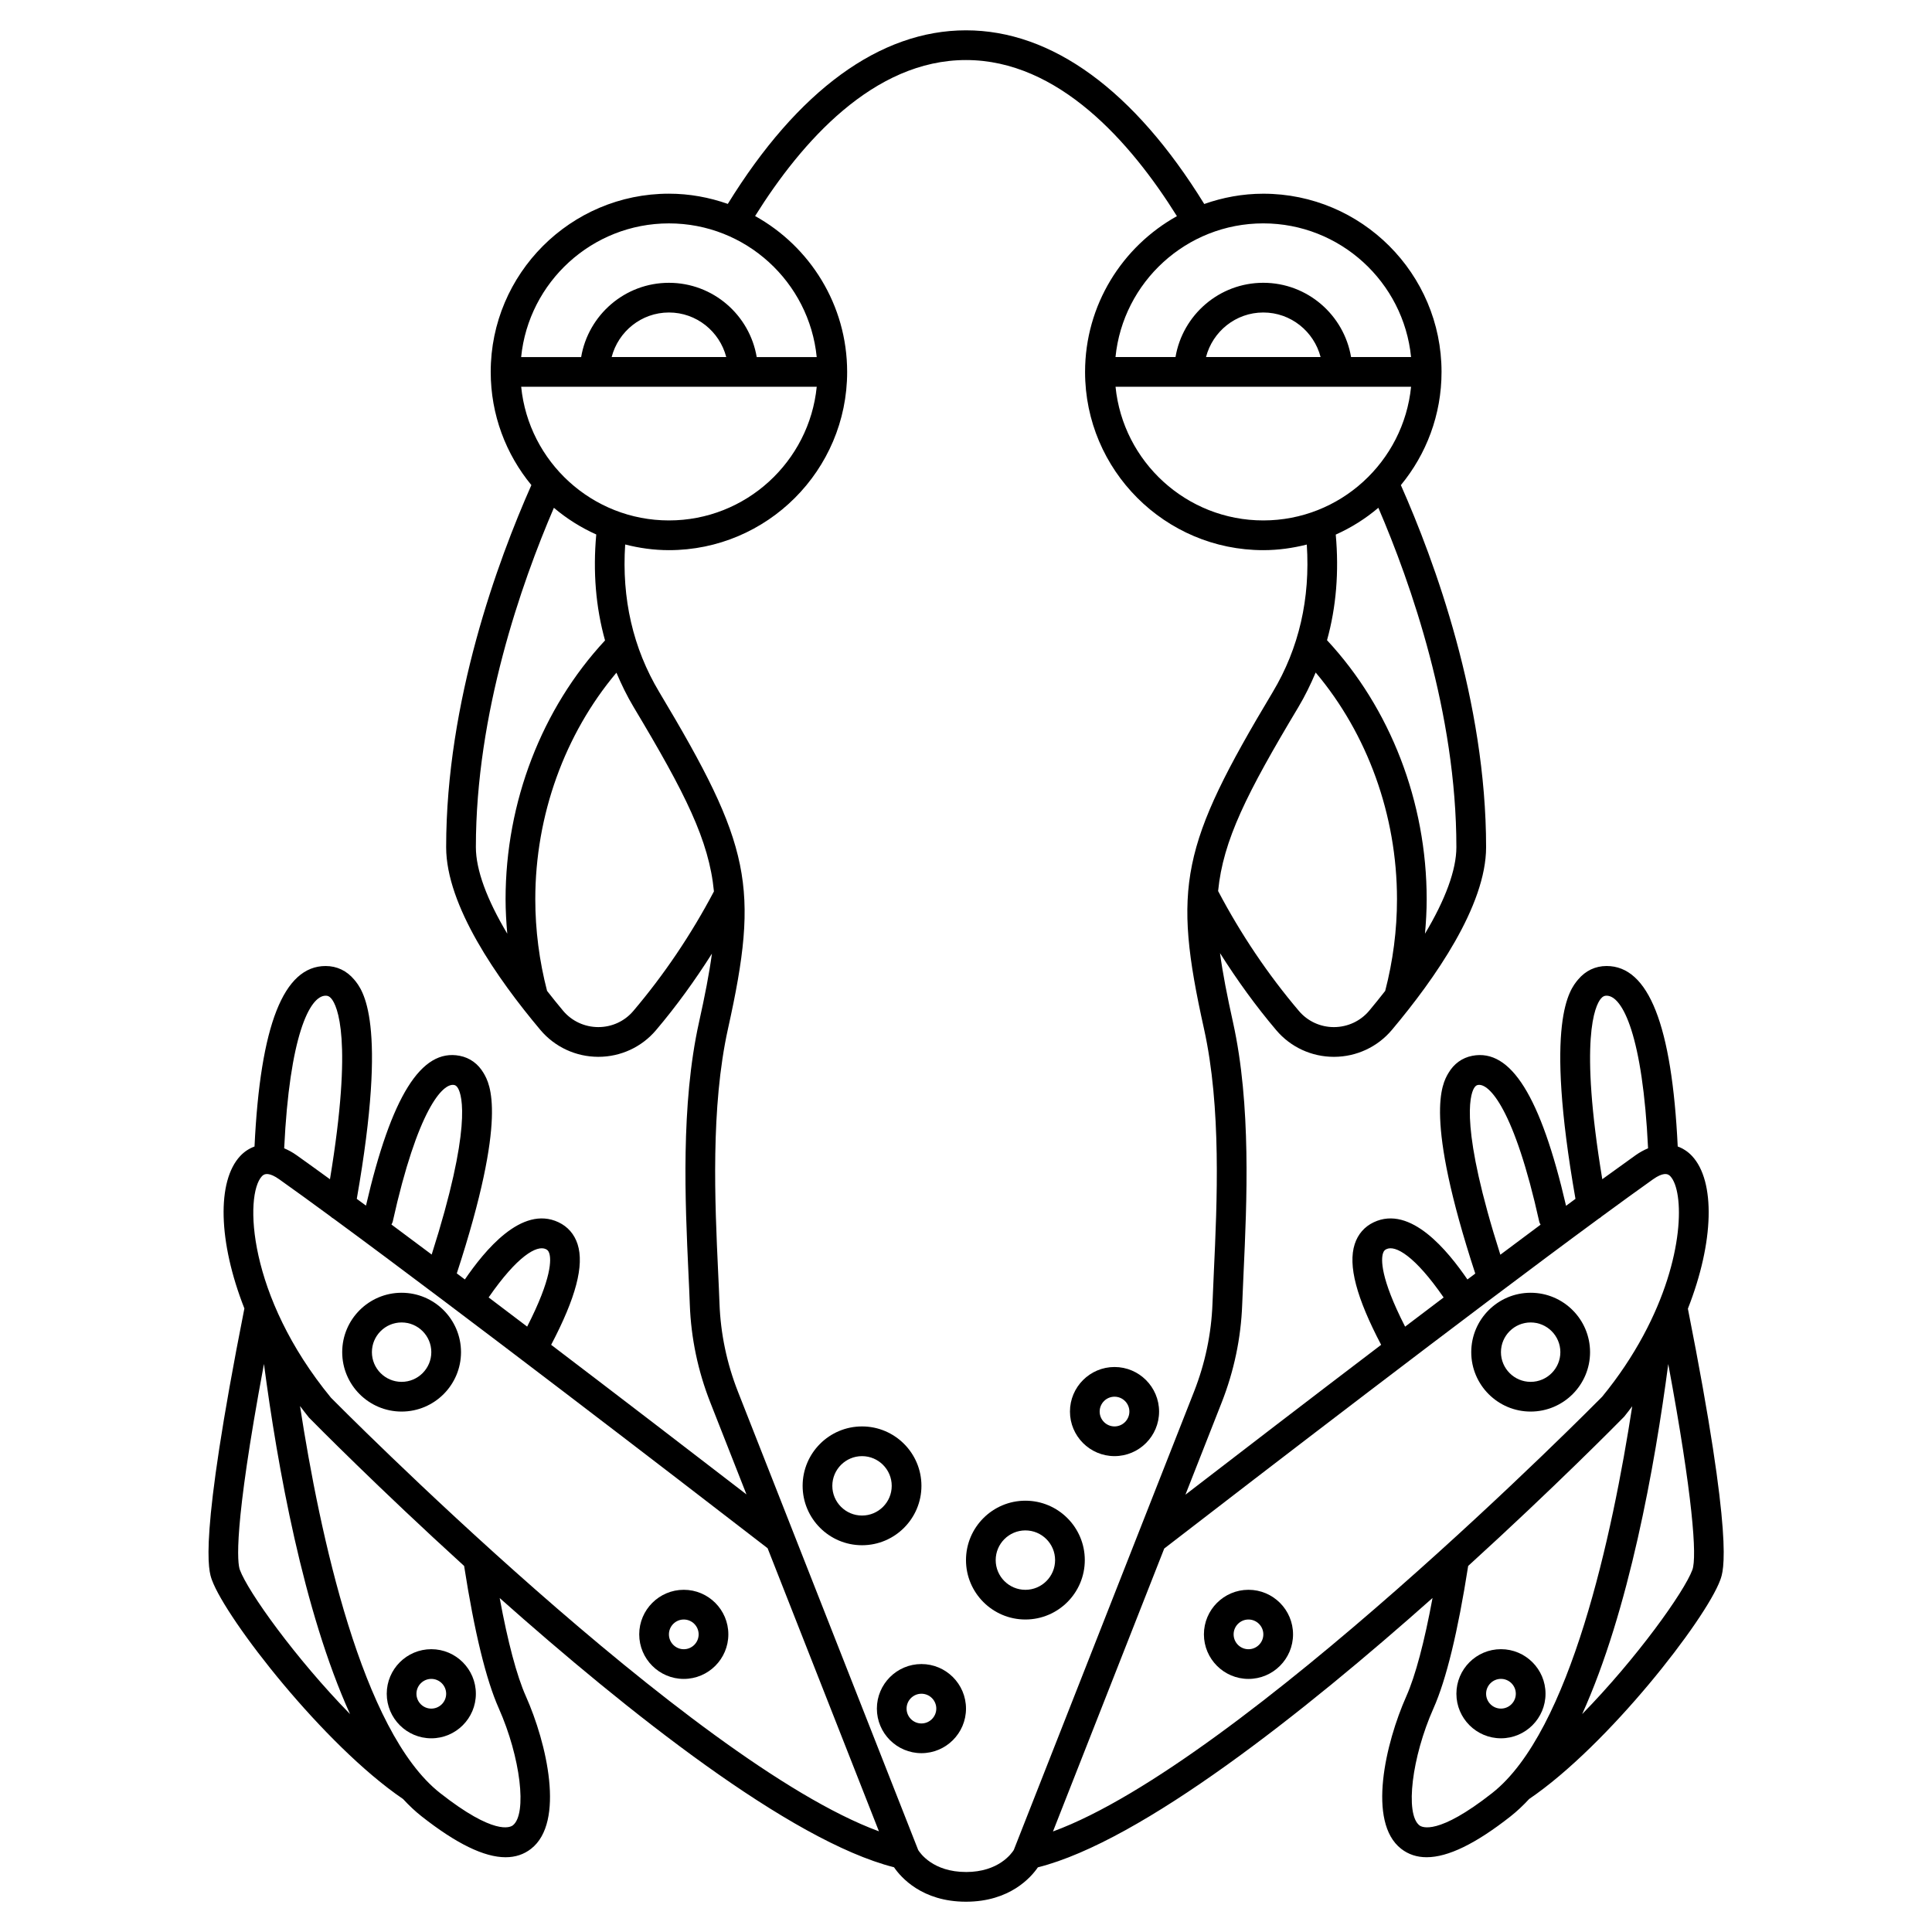 <?xml version="1.0" encoding="UTF-8"?>
<!-- Uploaded to: ICON Repo, www.iconrepo.com, Generator: ICON Repo Mixer Tools -->
<svg fill="#000000" width="800px" height="800px" version="1.1" viewBox="144 144 512 512" xmlns="http://www.w3.org/2000/svg">
 <g>
  <path d="m388.19 537.76c0-8.684-7.062-15.742-15.742-15.742-8.684 0-15.742 7.062-15.742 15.742 0 8.684 7.062 15.742 15.742 15.742 8.68 0.004 15.742-7.059 15.742-15.742zm-15.746 7.875c-4.34 0-7.871-3.531-7.871-7.871 0-4.34 3.531-7.871 7.871-7.871 4.34 0 7.871 3.531 7.871 7.871 0.004 4.34-3.527 7.871-7.871 7.871z"/>
  <path d="m388.19 584.99c-6.512 0-11.809 5.297-11.809 11.809s5.297 11.809 11.809 11.809c6.512 0 11.809-5.297 11.809-11.809s-5.301-11.809-11.809-11.809zm0 15.742c-2.168 0-3.938-1.766-3.938-3.938 0-2.168 1.766-3.938 3.938-3.938 2.168 0 3.938 1.766 3.938 3.938-0.004 2.172-1.77 3.938-3.938 3.938z"/>
  <path d="m415.74 541.7c-8.684 0-15.742 7.062-15.742 15.742 0 8.684 7.062 15.742 15.742 15.742 8.684 0 15.742-7.062 15.742-15.742 0.004-8.68-7.059-15.742-15.742-15.742zm0 23.617c-4.34 0-7.871-3.531-7.871-7.871s3.531-7.871 7.871-7.871c4.34 0 7.871 3.531 7.871 7.871s-3.531 7.871-7.871 7.871z"/>
  <path d="m439.36 506.27c-6.512 0-11.809 5.297-11.809 11.809s5.297 11.809 11.809 11.809 11.809-5.297 11.809-11.809c0-6.508-5.301-11.809-11.809-11.809zm0 15.746c-2.168 0-3.938-1.766-3.938-3.938 0-2.168 1.766-3.938 3.938-3.938 2.168 0 3.938 1.766 3.938 3.938-0.004 2.168-1.77 3.938-3.938 3.938z"/>
  <path d="m325.21 588.93c6.512 0 11.809-5.297 11.809-11.809 0-6.512-5.297-11.809-11.809-11.809-6.512 0-11.809 5.297-11.809 11.809 0 6.512 5.297 11.809 11.809 11.809zm0-15.742c2.168 0 3.938 1.766 3.938 3.938 0 2.168-1.766 3.938-3.938 3.938-2.168 0-3.938-1.766-3.938-3.938s1.77-3.938 3.938-3.938z"/>
  <path d="m250.43 518.08c8.684 0 15.742-7.062 15.742-15.742 0-8.684-7.062-15.742-15.742-15.742-8.684 0-15.742 7.062-15.742 15.742 0 8.684 7.059 15.742 15.742 15.742zm0-23.617c4.34 0 7.871 3.531 7.871 7.871 0 4.34-3.531 7.871-7.871 7.871-4.34 0-7.871-3.531-7.871-7.871 0-4.34 3.531-7.871 7.871-7.871z"/>
  <path d="m258.3 604.67c6.512 0 11.809-5.297 11.809-11.809s-5.297-11.809-11.809-11.809-11.809 5.297-11.809 11.809 5.301 11.809 11.809 11.809zm0-15.746c2.168 0 3.938 1.766 3.938 3.938 0 2.168-1.766 3.938-3.938 3.938-2.168 0-3.938-1.766-3.938-3.938 0.004-2.168 1.77-3.938 3.938-3.938z"/>
  <path d="m591.31 490.81c6.969-17.711 7.312-33.793 1.105-40.449-1.121-1.207-2.418-2.019-3.801-2.531-1.539-32.141-7.703-47.828-18.848-47.828-2.981 0-5.598 1.246-7.57 3.609-2.242 2.691-8.984 10.812-0.68 58.098-0.824 0.605-1.652 1.215-2.496 1.84-6.723-29.035-14.652-41.699-24.828-39.754-2.707 0.52-4.914 2.117-6.367 4.613-1.645 2.812-6.523 11.336 7.137 53.102-0.688 0.52-1.383 1.043-2.078 1.562-5.152-7.519-15.031-19.789-24.828-15.16-2.449 1.156-4.191 3.16-5.043 5.793-1.82 5.629 0.449 14.191 7.004 26.688-19.047 14.484-37.789 28.875-51.867 39.719l9.613-24.441c3.277-8.348 5.109-17.078 5.434-25.953 0.09-2.531 0.219-5.316 0.359-8.312 0.871-18.812 2.062-44.582-2.801-66.512-1.555-7.012-2.719-12.953-3.438-18.309 4.551 7.191 9.508 14.062 14.938 20.461 3.793 4.469 9.348 7.027 15.246 7.027h0.051c5.93-0.016 11.516-2.617 15.316-7.137 11.391-13.547 24.965-32.945 24.965-48.418 0-38.727-13.695-75.895-22.586-95.957 6.727-8.164 10.777-18.613 10.777-29.996 0-26.043-21.188-47.23-47.23-47.23-5.496 0-10.75 0.992-15.656 2.723-18.559-30.102-40.336-46.023-63.141-46.023-22.801 0-44.57 15.918-63.121 46-4.894-1.723-10.129-2.707-15.602-2.707-26.043 0-47.23 21.188-47.23 47.23 0 11.379 4.047 21.832 10.777 29.996-8.895 20.066-22.586 57.234-22.586 95.961 0 15.473 13.574 34.867 24.965 48.418 3.797 4.519 9.383 7.121 15.32 7.137h0.051c5.894 0 11.449-2.559 15.246-7.027 5.391-6.352 10.324-13.184 14.852-20.32-0.719 5.32-1.879 11.227-3.422 18.172-4.863 21.926-3.672 47.695-2.801 66.512 0.141 2.996 0.27 5.781 0.359 8.312 0.324 8.871 2.148 17.605 5.434 25.953l9.582 24.363c-15.219-11.723-33.52-25.77-51.762-39.645 6.555-12.492 8.816-21.055 7-26.684-0.852-2.633-2.594-4.637-5.043-5.793-9.801-4.637-19.672 7.637-24.824 15.156-0.719-0.543-1.422-1.066-2.137-1.605 13.633-41.727 8.762-50.242 7.121-53.055-1.457-2.496-3.66-4.094-6.367-4.613-10.176-1.969-18.098 10.707-24.82 39.707-0.828-0.609-1.625-1.199-2.438-1.793 8.305-47.289 1.562-55.406-0.68-58.098-1.98-2.363-4.598-3.609-7.578-3.609-11.145 0-17.309 15.691-18.844 47.836-1.387 0.508-2.676 1.324-3.801 2.527-6.188 6.641-5.863 22.66 1.117 40.387-12.273 61.977-9.5 69.516-8.59 71.988 3.863 10.461 29.641 43.738 50.641 58.016 1.586 1.715 3.227 3.266 4.934 4.606 9.199 7.234 16.555 10.824 22.234 10.824 2.594 0 4.84-0.746 6.754-2.238 9.059-7.055 4.141-28.043-1.379-40.434-2.414-5.418-4.777-14.34-6.938-26.02 33.812 30.055 76.93 64.352 104.5 71.348 1.789 2.621 7.394 9.129 19.07 9.129 11.633 0 17.242-6.465 19.055-9.109 27.562-6.945 70.711-41.258 104.59-71.383-2.164 11.684-4.531 20.609-6.941 26.031-5.516 12.387-10.434 33.383-1.379 40.434 1.914 1.492 4.16 2.238 6.754 2.238 5.684 0 13.035-3.594 22.234-10.824 1.703-1.344 3.344-2.891 4.934-4.606 21-14.285 46.781-47.555 50.637-58.016 0.918-2.473 3.688-10.012-8.57-71.926zm-23.066-82.156c0.543-0.652 0.984-0.785 1.523-0.785 4.25 0 9.574 10.711 10.988 40.438-1.078 0.461-2.168 1.035-3.258 1.805-2.684 1.91-5.672 4.062-8.875 6.391-6.16-37.215-1.91-46.012-0.379-47.848zm-33.621 23.727c0.398-0.672 0.738-0.793 1.059-0.855 2.977-0.516 9.633 6.445 16.238 36.238 0.062 0.293 0.223 0.527 0.348 0.789-3.438 2.555-7.008 5.223-10.66 7.961-10.684-33.492-8.098-42.227-6.984-44.133zm-24.113 43.746c0.207-0.652 0.504-0.902 0.914-1.094 2.375-1.129 7.543 1.789 15.156 12.809-3.383 2.555-6.793 5.137-10.211 7.734-6.652-13.004-6.363-17.898-5.859-19.449zm57.145-9.156c0.312-0.164 0.57-0.371 0.824-0.605 5.039-3.699 9.625-7.019 13.582-9.832 1.309-0.93 2.234-1.285 2.922-1.379h0.004 0.008c0.992-0.125 1.449 0.336 1.668 0.57 3.664 3.934 3.93 21.629-7.156 42.18-0.039 0.062-0.066 0.129-0.102 0.191-2.836 5.234-6.375 10.641-10.828 16.062-0.996 1.016-95.777 96.992-145.53 115.2l29.488-74.984c25.27-19.5 80.566-62.02 115.12-87.402zm-70.129-50.777h-0.031c-3.582 0-6.945-1.551-9.242-4.25-8.188-9.641-15.395-20.332-21.422-31.777-0.004-0.012-0.016-0.016-0.02-0.023 1.32-13.465 7.59-25.906 21.246-48.707 1.785-2.981 3.281-6.07 4.609-9.215 13.719 16.285 21.551 37.789 21.551 60.066 0 8.215-1.066 16.387-3.125 24.309-1.367 1.734-2.746 3.481-4.25 5.266-2.309 2.742-5.707 4.32-9.316 4.332zm20.422-169.7c-1.98 19.859-18.785 35.426-39.16 35.426-20.371 0-37.18-15.562-39.16-35.426zm-54.344-7.871c1.758-6.769 7.871-11.809 15.184-11.809s13.426 5.039 15.184 11.809zm58.031 152.82c0.27-3.043 0.449-6.09 0.449-9.152 0-25.727-9.617-50.59-26.41-68.629 2.445-8.797 3.199-18.156 2.312-27.988 4.106-1.836 7.902-4.227 11.293-7.106 8.602 20.004 20.676 54.395 20.676 89.949 0 6.023-2.922 13.887-8.32 22.926zm-3.688-152.82h-15.902c-1.883-11.152-11.578-19.68-23.262-19.68s-21.375 8.531-23.262 19.68h-15.902c1.98-19.859 18.785-35.426 39.16-35.426 20.375 0.004 37.188 15.566 39.168 35.426zm-196.67-35.422c20.375 0 37.18 15.562 39.16 35.426h-15.902c-1.883-11.152-11.578-19.68-23.262-19.68-11.684 0-21.375 8.531-23.262 19.68h-15.902c1.988-19.863 18.793-35.426 39.168-35.426zm-39.16 43.293h78.324c-1.98 19.859-18.785 35.426-39.16 35.426-20.371 0-37.184-15.562-39.164-35.426zm23.977-7.871c1.758-6.769 7.871-11.809 15.184-11.809s13.426 5.039 15.184 11.809zm-15.309 39.949c3.371 2.859 7.144 5.238 11.227 7.07-0.895 9.863-0.137 19.254 2.328 28.078-16.766 18.035-26.359 42.871-26.359 68.566 0 3.062 0.184 6.109 0.449 9.152-5.394-9.039-8.32-16.902-8.32-22.926 0-35.555 12.078-69.945 20.676-89.941zm21.027 133.37c-2.293 2.703-5.66 4.25-9.242 4.25h-0.031c-3.609-0.008-7.008-1.586-9.312-4.328-1.504-1.785-2.887-3.531-4.25-5.266-2.055-7.93-3.121-16.098-3.121-24.312 0-22.254 7.812-43.738 21.504-60.016 1.32 3.129 2.809 6.195 4.586 9.16 13.688 22.855 19.957 35.301 21.254 48.805-6.023 11.418-13.219 22.086-21.387 31.707zm-23.172 63.086c0.41 0.191 0.707 0.445 0.918 1.098 0.504 1.551 0.793 6.445-5.856 19.441-3.434-2.606-6.836-5.18-10.211-7.734 7.613-11.012 12.785-13.918 15.148-12.805zm-40.57-7.262c6.613-29.797 13.262-36.754 16.238-36.238 0.32 0.062 0.66 0.176 1.059 0.855 1.113 1.906 3.699 10.633-6.969 44.086-3.676-2.754-7.211-5.391-10.66-7.953 0.113-0.254 0.27-0.477 0.332-0.75zm-17.773-59.895c0.539 0 0.98 0.129 1.523 0.785 1.531 1.836 5.781 10.633-0.379 47.859-3.172-2.305-6.199-4.496-8.875-6.394-1.09-0.777-2.18-1.348-3.258-1.805 1.418-29.734 6.738-40.445 10.988-40.445zm-16.895 47.855c0.219-0.234 0.672-0.691 1.648-0.574 0.012 0 0.02 0.008 0.031 0.008 0.008 0 0.016-0.004 0.02-0.004 0.68 0.094 1.605 0.457 2.906 1.379 3.957 2.809 8.543 6.133 13.582 9.832 0.25 0.234 0.512 0.441 0.82 0.602 34.484 25.332 89.691 67.781 115.01 87.324l29.508 75.031c-49.766-18.281-144.44-114.14-145.21-114.9-22.219-27.055-22.926-53.746-18.32-58.695zm-5.84 104.29c-0.629-1.703-1.832-10.555 6.387-54.555 3.555 26.988 10.426 65.453 22.816 92.793-14.445-14.785-27.047-32.391-29.203-38.238zm68.613 36.695c5.766 12.953 7.578 28.027 3.731 31.023-0.703 0.547-4.941 2.715-19.285-8.562-20.719-16.293-31.895-68.652-37.117-102.56 0.785 1.023 1.547 2.055 2.375 3.066 1.691 1.723 18.434 18.668 41.117 39.316 2.719 17.453 5.809 30.152 9.18 37.715zm123.82 43.387c-8.734 0-12.16-5.008-12.664-5.82l-47.773-121.48c-2.953-7.519-4.598-15.379-4.887-23.359-0.09-2.551-0.223-5.367-0.363-8.391-0.852-18.375-2.016-43.535 2.621-64.441 8.359-37.676 6.144-48.512-18.23-89.211-6.961-11.629-9.965-24.77-9.02-39.102 3.711 0.949 7.582 1.504 11.594 1.504 26.043 0 47.23-21.188 47.23-47.23 0-17.762-9.863-33.25-24.395-41.316 12.289-19.656 31.398-41.34 55.887-41.34 24.5 0 43.613 21.707 55.902 41.371-14.5 8.074-24.344 23.547-24.344 41.285 0 26.043 21.188 47.23 47.23 47.23 3.984 0 7.832-0.551 11.531-1.484 0.941 14.328-2.062 27.461-9.02 39.082-24.375 40.695-26.59 51.535-18.23 89.211 4.637 20.902 3.473 46.066 2.621 64.441-0.141 3.027-0.273 5.84-0.363 8.391-0.293 7.981-1.938 15.84-4.887 23.355l-47.77 121.47c-0.574 0.922-4.019 5.84-12.672 5.84zm139.45-20.922c-14.352 11.281-18.586 9.109-19.285 8.562-3.848-3-2.035-18.074 3.731-31.023 3.371-7.574 6.461-20.277 9.188-37.723 22.742-20.707 39.562-37.738 41.348-39.566 0.742-0.906 1.426-1.836 2.129-2.754-5.227 33.902-16.402 86.219-37.109 102.5zm53.051-59.16c-2.156 5.844-14.754 23.453-29.207 38.238 12.387-27.332 19.258-65.777 22.816-92.77 6.488 34.867 7.656 51.105 6.391 54.531z"/>
  <path d="m474.86 588.93c6.512 0 11.809-5.297 11.809-11.809 0-6.512-5.297-11.809-11.809-11.809s-11.809 5.297-11.809 11.809c0 6.512 5.297 11.809 11.809 11.809zm0-15.742c2.168 0 3.938 1.766 3.938 3.938 0 2.168-1.766 3.938-3.938 3.938-2.168 0-3.938-1.766-3.938-3.938s1.766-3.938 3.938-3.938z"/>
  <path d="m549.64 518.08c8.684 0 15.742-7.062 15.742-15.742 0-8.684-7.062-15.742-15.742-15.742-8.684 0-15.742 7.062-15.742 15.742 0 8.684 7.059 15.742 15.742 15.742zm0-23.617c4.34 0 7.871 3.531 7.871 7.871 0 4.34-3.531 7.871-7.871 7.871-4.34 0-7.871-3.531-7.871-7.871 0-4.34 3.531-7.871 7.871-7.871z"/>
  <path d="m541.77 581.05c-6.512 0-11.809 5.297-11.809 11.809s5.297 11.809 11.809 11.809 11.809-5.297 11.809-11.809-5.297-11.809-11.809-11.809zm0 15.746c-2.168 0-3.938-1.766-3.938-3.938 0-2.168 1.766-3.938 3.938-3.938 2.168 0 3.938 1.766 3.938 3.938 0 2.168-1.77 3.938-3.938 3.938z"/>
 </g>
</svg>